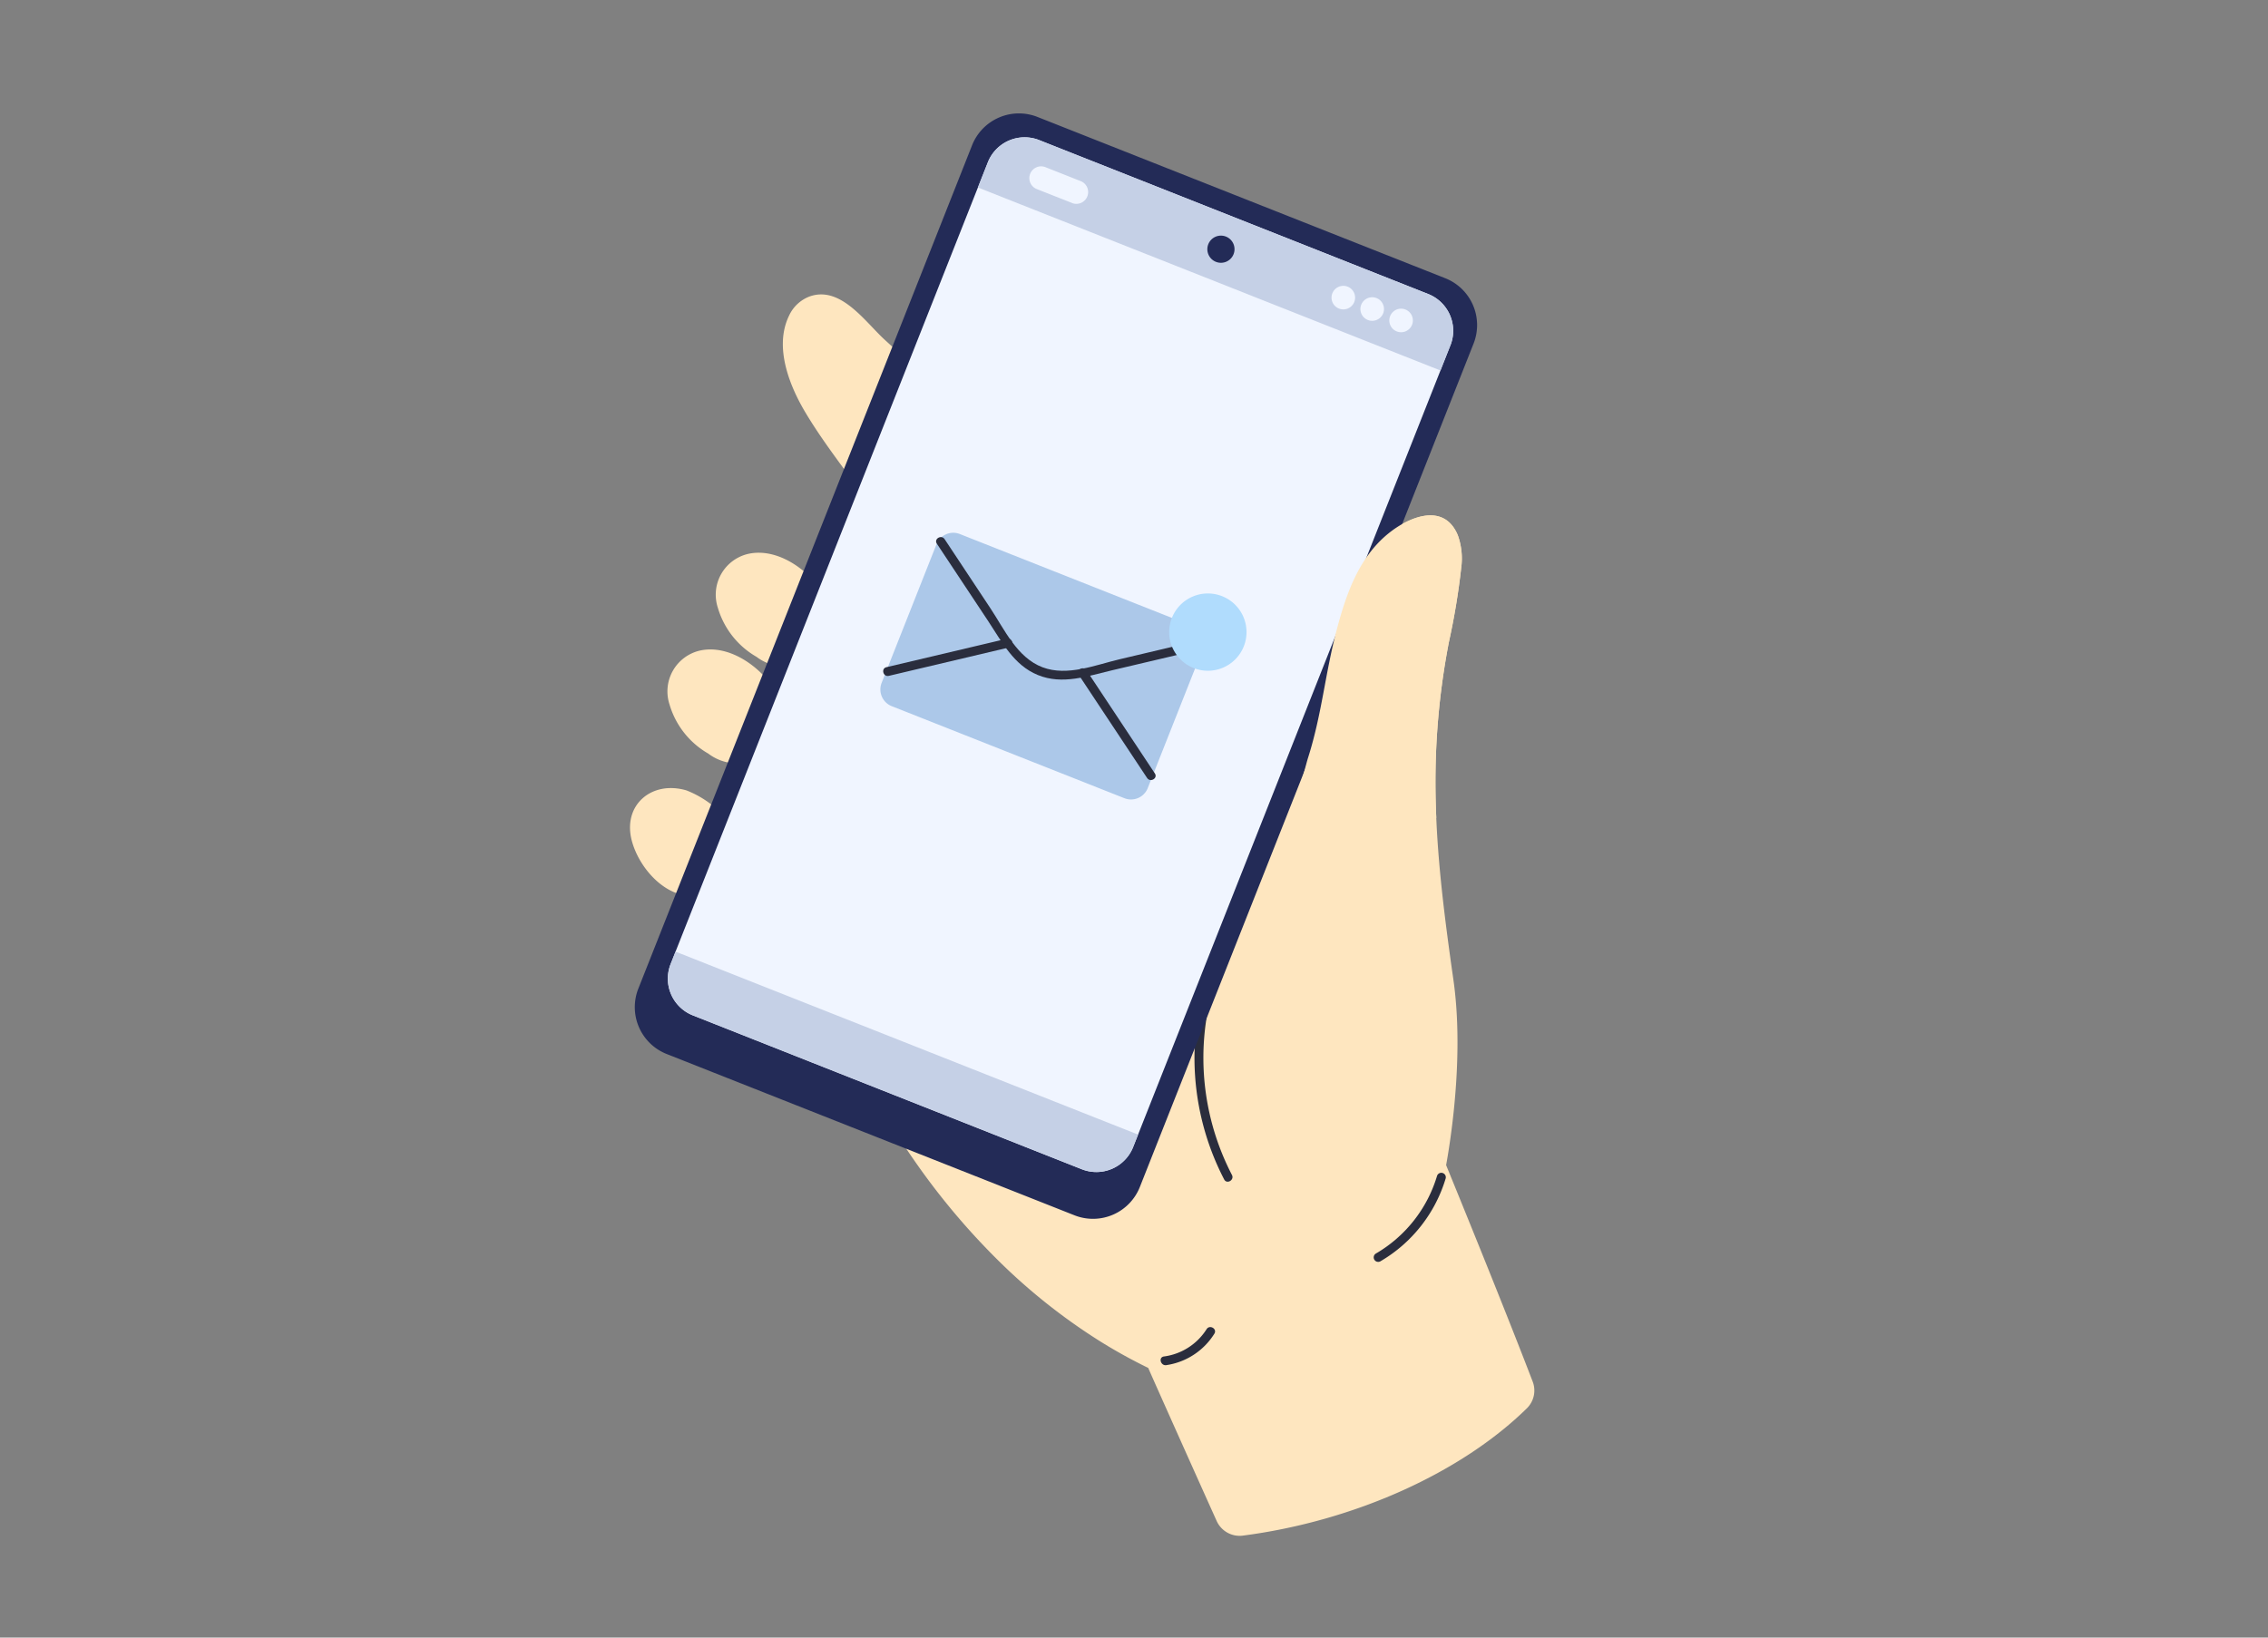 <svg height="130" viewBox="0 0 180 130" width="180" xmlns="http://www.w3.org/2000/svg"><rect x="0" y="0" width="180" height="130" fill="#808080" stroke="none"/><path d="m0 0h180v130h-180z" fill="#122448" opacity="0"/><path d="m67.051 148.907c8.932-1.163 17.392-5.039 22.555-10.117a1.979 1.979 0 0 0 .447-2.121c-2.3-6-6-15.054-6.869-17.18-.329-.807-.429-1.341-1.24-3.771q-1.645-4.927-3.575-9.752t-4.134-9.521q-2.207-4.7-4.685-9.27-1.473-2.714-3.044-5.373a21.62 21.62 0 0 0 -2.259-3.738q-.308-.494-.618-.986a.138.138 0 0 0 -.187-.048 38.346 38.346 0 0 0 -2.679-2.93c-1.326-1.316-2.72-2.562-4.114-3.806q-5.983-5.34-11.906-10.746-3.053-2.778-6.1-5.563c-1.558-1.422-3.5-4.317-5.964-3.452a2.932 2.932 0 0 0 -1.63 1.507c-1.3 2.639.209 5.9 1.29 7.71.921 1.544 1.982 3.011 3.045 4.459 1.744 2.373 3.831 3.72 5.792 5.917a18.415 18.415 0 0 0 -3.507-.126.138.138 0 0 0 -.088.039 2.747 2.747 0 0 0 -1.66.6 4.623 4.623 0 0 0 -1.186 1.617c-.329.684-.586 1.4-.863 2.109l-3.772 9.627-1.893 4.808c-.626 1.6-1.293 3.181-1.869 4.8a6.481 6.481 0 0 0 -.294 4.422 7.14 7.14 0 0 0 2.331 2.988 27.8 27.8 0 0 0 3.62 2.36c.239.139.481.273.723.408.915 2.184 1.9 4.339 2.97 6.451a73.231 73.231 0 0 0 5.542 9.257 55.965 55.965 0 0 0 6.706 7.869 47.247 47.247 0 0 0 7.809 6.139 41.481 41.481 0 0 0 3.8 2.1c.136.341 3.924 8.81 5.432 12.152a2 2 0 0 0 2.075 1.161" fill="#fee6bf" transform="translate(31.585 -27.002)"/><path d="m147.984 155.372a23.781 23.781 0 0 0 9.016 3.32c3.6.593 4.153 6.139 7.7 5.276a11.011 11.011 0 0 1 4.137.138s1.734-8.215.71-15.4c-1.4-9.79-2.177-17.375-.354-26.824a56.322 56.322 0 0 0 .977-5.9 5.456 5.456 0 0 0 -.273-2.565c-1.087-2.615-3.844-1.487-5.508-.139-2.345 1.9-3.349 4.8-4.1 7.636-.936 3.549-1.426 7.21-2.54 10.714a17.217 17.217 0 0 1 -2.276 4.839 24.572 24.572 0 0 1 -2.543 2.861 34.9 34.9 0 0 0 -2.493 2.763 20.627 20.627 0 0 0 -3.091 6.168 24.944 24.944 0 0 0 -1.543 6.659c.7.577 1.421-.038 2.179.451" fill="#fee6bf" transform="translate(-54.197 -70.926)"/><path d="m159.227 229.288a20.94 20.94 0 0 0 .118 19.07c.214.406.83.046.616-.36a20.188 20.188 0 0 1 -.118-18.35c.208-.408-.408-.77-.616-.36" fill="#2a2d3d" transform="translate(-62.189 -154.728)"/><path d="m7.076 195.814a4.846 4.846 0 0 1 -2.594.419c-2.091-.28-3.833-2.43-4.342-4.37-.739-2.814 1.574-4.8 4.344-3.984a7.951 7.951 0 0 1 4.216 3.86c1.046 1.831-.041 3.352-1.62 4.076" fill="#fee6bf" transform="translate(50 -125.133)"/><path d="m17.688 157.8a3.813 3.813 0 0 1 -3.965-.4 6.649 6.649 0 0 1 -3.072-3.894 3.326 3.326 0 0 1 2.421-4.285c2.277-.493 4.67 1.2 5.878 3.026a3.735 3.735 0 0 1 .436 3.967 4.307 4.307 0 0 1 -1.7 1.587" fill="#fee6bf" transform="translate(42.487 -97.578)"/><path d="m31.124 130.9a3.813 3.813 0 0 1 -3.965-.4 6.649 6.649 0 0 1 -3.072-3.894 3.326 3.326 0 0 1 2.421-4.285c2.277-.493 4.67 1.2 5.878 3.026a3.735 3.735 0 0 1 .436 3.967 4.307 4.307 0 0 1 -1.7 1.587" fill="#fee6bf" transform="translate(32.886 -78.355)"/><path d="m1.609 69.485 26.491-66.958a4 4 0 0 1 5.184-2.245l32.374 12.807a4 4 0 0 1 2.242 5.185l-26.488 66.958a4 4 0 0 1 -5.185 2.245l-32.373-12.807a4 4 0 0 1 -2.245-5.185" fill="#232b57" transform="translate(49.051 9)"/><path d="m72.625 23.171-25.18 63.646a3.139 3.139 0 0 1 -4.074 1.764l-30.871-12.215a3.139 3.139 0 0 1 -1.764-4.074l25.177-63.645a3.139 3.139 0 0 1 4.074-1.764l30.874 12.217a3.139 3.139 0 0 1 1.764 4.074" fill="#f0f5ff" transform="translate(42.488 4.24)"/><path d="m47.836 247.711-.391.988a3.139 3.139 0 0 1 -4.074 1.764l-30.871-12.214a3.139 3.139 0 0 1 -1.764-4.074l.391-.988z" fill="#c5d0e6" transform="translate(42.488 -157.643)"/><path d="m134.258 23.171-.79 2-36.711-14.528.789-2a3.139 3.139 0 0 1 4.074-1.764l30.874 12.221a3.139 3.139 0 0 1 1.764 4.074" fill="#c5d0e6" transform="translate(-19.146 4.24)"/><g fill="#f0f5ff"><path d="m212.977 55.61a.935.935 0 1 1 -.525-1.213.935.935 0 0 1 .525 1.213" transform="translate(-100.91 -29.827)"/><path d="m204.944 52.432a.935.935 0 1 1 -.526-1.213.934.934 0 0 1 .526 1.213" transform="translate(-95.17 -27.556)"/><path d="m196.912 49.254a.935.935 0 1 1 -.525-1.213.935.935 0 0 1 .525 1.213" transform="translate(-89.43 -25.284)"/><path d="m114.417 17.622-2.847-1.122a.935.935 0 0 1 .688-1.738l2.847 1.126a.935.935 0 0 1 -.688 1.738" transform="translate(-29.31 -1.5)"/></g><path d="m162.048 34.085a1.078 1.078 0 1 1 -1.4.606 1.078 1.078 0 0 1 1.4-.606" fill="#232b57" transform="translate(-64.751 -15.304)"/><path d="m89 137.739-18.466-7.306a1.427 1.427 0 0 1 -.8-1.852l4.357-11.012a1.427 1.427 0 0 1 1.852-.8l18.466 7.306a1.427 1.427 0 0 1 .8 1.852l-4.357 11.012a1.427 1.427 0 0 1 -1.852.8" fill="#acc8e9" transform="translate(.238 -74.374)"/><path d="m106.116 126.053-6.416 1.516c-1.945.459-4.154 1.383-6.128.639-2.02-.763-3.02-3-4.143-4.693l-3.629-5.479c-.253-.381-.871-.024-.616.36l4.084 6.161c1.087 1.64 2.011 3.478 3.926 4.263 1.967.806 3.937.088 5.9-.374l7.216-1.7c.447-.106.257-.794-.19-.688" fill="#2a2d3d" transform="translate(-10.831 -75.236)"/><path d="m130.7 162.717-5.426-8.186c-.253-.381-.871-.024-.616.36l5.426 8.186c.253.381.871.024.616-.36" fill="#2a2d3d" transform="translate(-39.043 -101.316)"/><path d="m70.865 149.072 9.558-2.258c.447-.106.258-.794-.19-.688l-9.558 2.258c-.447.106-.257.794.19.688" fill="#2a2d3d" transform="translate(-.325 -95.419)"/><path d="m155.877 137.748a3.068 3.068 0 1 1 -1.724-3.982 3.069 3.069 0 0 1 1.724 3.982" fill="#b0dcfd" transform="translate(-57.162 -86.439)"/><path d="m148.027 340.653a5.419 5.419 0 0 0 3.815-2.494c.247-.389-.37-.747-.616-.36a4.744 4.744 0 0 1 -3.388 2.167c-.453.066-.26.753.19.688" fill="#2a2d3d" transform="translate(-55.465 -232.282)"/><path d="m207.342 301.752a11.418 11.418 0 0 0 5.187-6.587.357.357 0 0 0 -.688-.19 10.673 10.673 0 0 1 -4.859 6.161.357.357 0 0 0 .36.616" fill="#2a2d3d" transform="translate(-97.792 -201.62)"/><path d="m188.153 133.41a25.569 25.569 0 0 0 9.385 2.44 58.587 58.587 0 0 1 1-13.97 56.25 56.25 0 0 0 .977-5.9 5.456 5.456 0 0 0 -.272-2.565c-1.086-2.615-3.845-1.487-5.508-.139-2.345 1.9-3.35 4.8-4.1 7.636-.936 3.549-1.172 6.7-2.286 10.2-.1.317-.368 1.378-.48 1.693a10.9 10.9 0 0 0 1.281.6" fill="#fee6bf" transform="translate(-83.545 -70.926)"/><path d="m50 9h71.772v112.922h-71.772z" fill="none"/></svg>